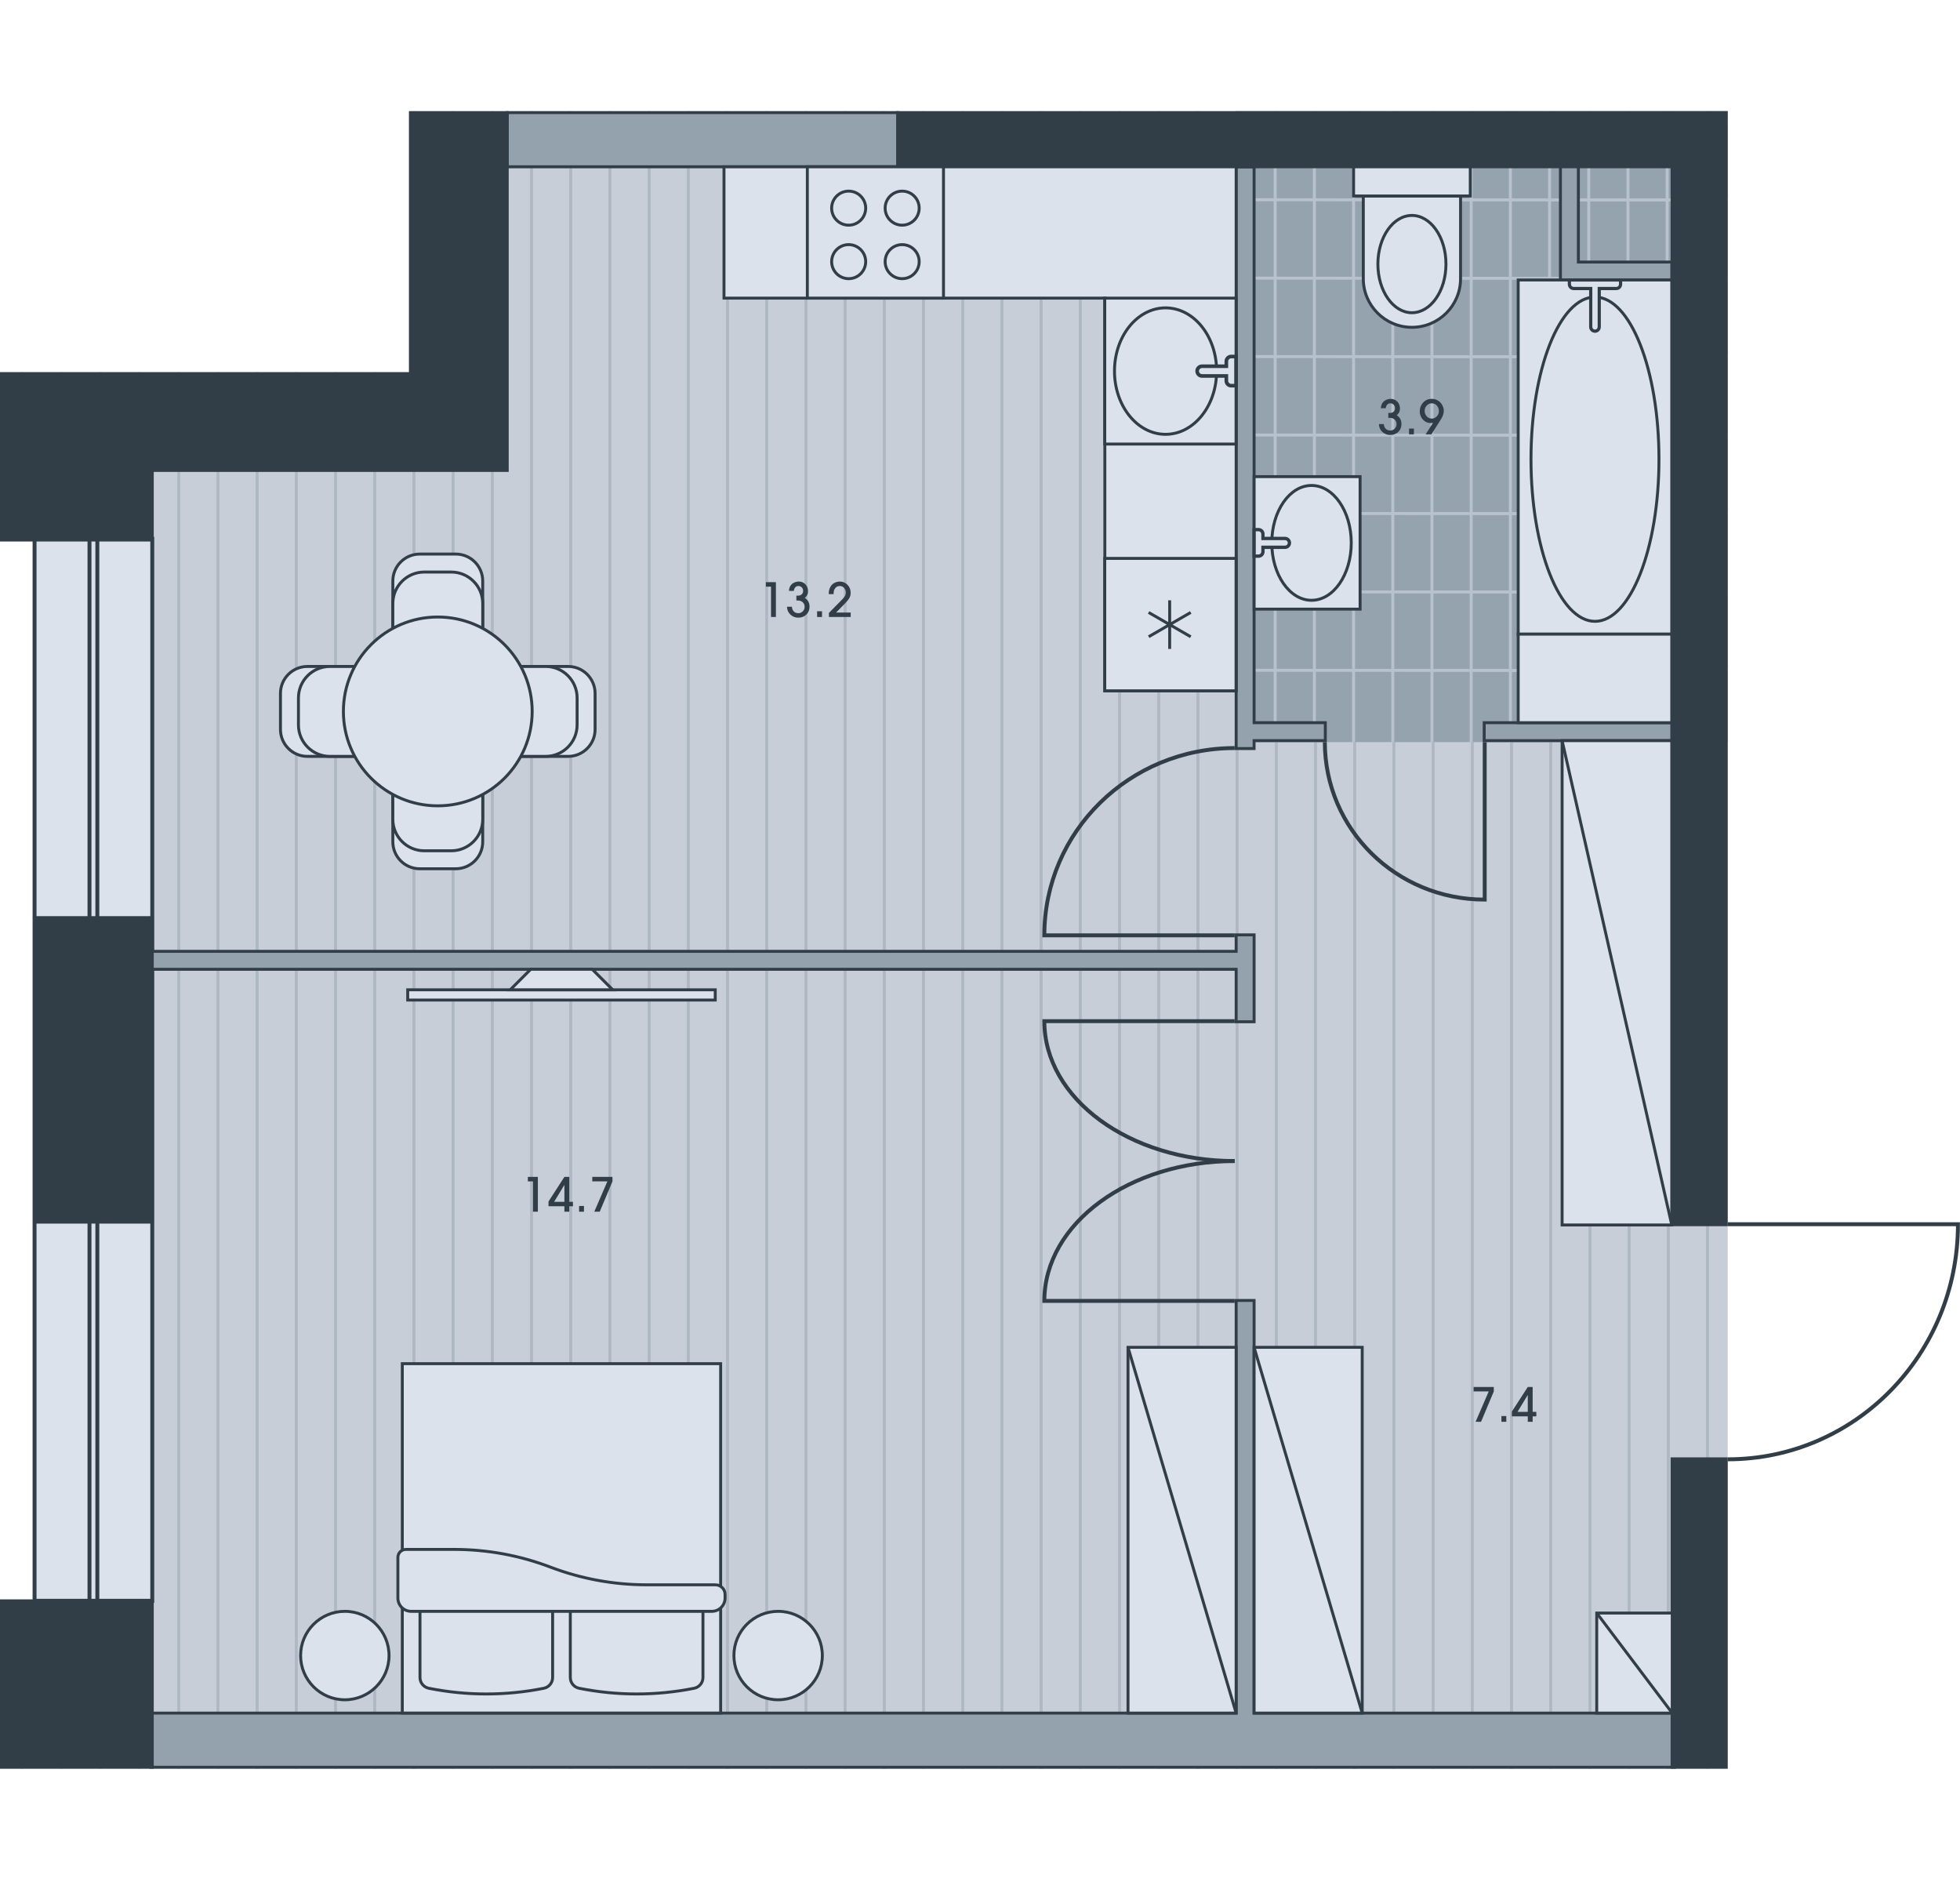 <?xml version="1.0" encoding="utf-8"?>
<!-- Generator: Adobe Illustrator 24.2.0, SVG Export Plug-In . SVG Version: 6.00 Build 0)  -->
<!DOCTYPE svg PUBLIC "-//W3C//DTD SVG 1.1//EN" "http://www.w3.org/Graphics/SVG/1.1/DTD/svg11.dtd">
<svg version="1.1" id="Слой_1" xmlns:x="http://ns.adobe.com/Extensibility/1.0/" xmlns:i="http://ns.adobe.com/AdobeIllustrator/10.0/" xmlns:graph="http://ns.adobe.com/Graphs/1.0/"
	 xmlns="http://www.w3.org/2000/svg" xmlns:xlink="http://www.w3.org/1999/xlink" x="0px" y="0px" viewBox="0 0 500 480"
	 style="enable-background:new 0 0 500 480;" xml:space="preserve">
<style type="text/css">
	.st0{fill:#C8CED7;}
	.st1{opacity:0.5;clip-path:url(#SVGID_2_);fill:none;stroke:#95A3AE;stroke-width:0.75;enable-background:new    ;}
	.st2{fill:#95A3AE;}
	.st3{opacity:0.5;clip-path:url(#SVGID_4_);}
	.st4{fill:none;stroke:#DCE2EB;stroke-width:0.75;stroke-miterlimit:10;}
	.st5{fill:#DCE2EB;stroke:#313E48;}
	.st6{fill-rule:evenodd;clip-rule:evenodd;fill:#94A2AD;}
	.st7{fill:#313E48;}
	.st8{fill-rule:evenodd;clip-rule:evenodd;fill:#313E48;}
	.st9{fill:none;stroke:#313E48;}
	.st10{fill:#DCE2EB;stroke:#313E48;stroke-width:0.75;}
	.st11{fill:none;stroke:#313E48;stroke-width:0.75;}
	.st12{fill-rule:evenodd;clip-rule:evenodd;fill:#DCE2EB;}
</style>
<g id="Floor_2_">
	<polygon id="Floor_4_" class="st0" points="104.331,28.349 104.331,94.92 0,94.92 0,135.38 
		12.865,135.38 12.865,413.663 0,413.663 0,451.107 440.742,451.107 440.742,28.349 	"/>
	<g id="Pattern">
		<defs>
			<polygon id="SVGID_1_" points="104.331,28.349 104.331,94.92 0,94.92 0,135.38 
				12.865,135.38 12.865,413.663 0,413.663 0,451.107 440.742,451.107 440.742,28.349 			
				"/>
		</defs>
		<clipPath id="SVGID_2_">
			<use xlink:href="#SVGID_1_"  style="overflow:visible;"/>
		</clipPath>
		<path id="Dry_Pattern_2_" class="st1" d="M75.589,22.89v432.883 M85.589,22.89v432.883
			 M95.589,22.89v432.883 M105.589,22.89v432.883 M115.589,22.89v432.883
			 M125.589,22.89v432.883 M135.589,22.89v432.883 M145.589,22.89v432.883
			 M155.589,22.89v432.883 M165.589,22.89v432.883 M-14.407,22.89v432.883
			 M-4.407,22.89v432.883 M5.593,22.89v432.883 M15.593,22.89v432.883
			 M25.593,22.89v432.883 M35.593,22.89v432.883 M45.593,22.89v432.883
			 M55.593,22.89v432.883 M65.593,22.89v432.883 M175.589,22.89v432.883
			 M185.589,22.89v432.883 M195.589,22.89v432.883 M205.589,22.89v432.883
			 M215.589,22.89v432.883 M225.589,22.89v432.883 M235.589,22.89v432.883
			 M245.589,22.89v432.883 M255.589,22.89v432.883 M265.589,22.89v432.883
			 M275.589,22.89v432.883 M285.589,22.89v432.883 M295.589,22.89v432.883
			 M305.589,22.89v432.883 M315.589,22.89v432.883 M325.589,22.89v432.883
			 M335.589,22.89v432.883 M345.589,22.89v432.883 M355.589,22.89v432.883
			 M365.589,22.89v432.883 M375.589,22.89v432.883 M385.589,22.89v432.883
			 M395.589,22.89v432.883 M405.589,22.89v432.883 M415.589,22.89v432.883
			 M425.589,22.89v432.883 M435.589,22.89v432.883 M445.589,22.89v432.883
			 M455.589,22.89v432.883 M465.589,22.89v432.883 M475.589,22.89v432.883"/>
	</g>
</g>
<g id="Wet_floor_2_">
	<path id="Wet_floor_3_" class="st2" d="M315.343,189.274h125.399V28.349H315.343V189.274z"/>
	<g id="Pattern_1_">
		<g>
			<g>
				<g>
					<g>
						<defs>
							<rect id="SVGID_3_" x="315.343" y="28.349" width="125.399" height="160.925"/>
						</defs>
						<clipPath id="SVGID_4_">
							<use xlink:href="#SVGID_3_"  style="overflow:visible;"/>
						</clipPath>
						<g id="Wet_pattern_1_" class="st3">
							<line class="st4" x1="485.296" y1="317.063" x2="485.296" y2="28.349"/>
							<line class="st4" x1="475.296" y1="317.063" x2="475.296" y2="28.349"/>
							<line class="st4" x1="465.296" y1="317.063" x2="465.296" y2="28.349"/>
							<line class="st4" x1="455.296" y1="317.063" x2="455.296" y2="28.349"/>
							<line class="st4" x1="445.296" y1="317.063" x2="445.296" y2="28.349"/>
							<line class="st4" x1="435.296" y1="317.063" x2="435.296" y2="28.349"/>
							<line class="st4" x1="425.296" y1="317.063" x2="425.296" y2="28.349"/>
							<line class="st4" x1="415.296" y1="317.063" x2="415.296" y2="28.349"/>
							<line class="st4" x1="405.296" y1="317.063" x2="405.296" y2="28.349"/>
							<line class="st4" x1="395.296" y1="317.063" x2="395.296" y2="28.349"/>
							<line class="st4" x1="385.296" y1="317.063" x2="385.296" y2="28.349"/>
							<line class="st4" x1="375.296" y1="317.063" x2="375.296" y2="28.349"/>
							<line class="st4" x1="365.296" y1="317.063" x2="365.296" y2="28.349"/>
							<line class="st4" x1="355.296" y1="317.063" x2="355.296" y2="28.349"/>
							<line class="st4" x1="345.296" y1="317.063" x2="345.296" y2="28.349"/>
							<line class="st4" x1="335.296" y1="317.063" x2="335.296" y2="28.349"/>
							<line class="st4" x1="325.296" y1="317.063" x2="325.296" y2="28.349"/>
							<line class="st4" x1="315.296" y1="317.063" x2="315.296" y2="28.349"/>
							<line class="st4" x1="305.296" y1="317.063" x2="305.296" y2="28.349"/>
							<line class="st4" x1="295.296" y1="317.063" x2="295.296" y2="28.349"/>
							<line class="st4" x1="285.296" y1="317.063" x2="285.296" y2="28.349"/>
							<line class="st4" x1="275.296" y1="317.063" x2="275.296" y2="28.349"/>
							<path class="st4" d="M486.125,110.974c-70.542,0.046-141.542,0.046-212.26-0.11"/>
							<path class="st4" d="M486.125,130.974c-70.542,0.046-141.542,0.046-212.26-0.11"/>
							<path class="st4" d="M486.125,150.974c-70.542,0.046-141.542,0.046-212.26-0.11"/>
							<path class="st4" d="M486.125,170.974c-70.542,0.046-141.542,0.046-212.26-0.11"/>
							<path class="st4" d="M486.125,190.974c-70.542,0.046-141.542,0.046-212.26-0.11"/>
							<path class="st4" d="M486.125,210.974c-70.542,0.046-141.542,0.046-212.26-0.11"/>
							<path class="st4" d="M486.125,230.974c-70.542,0.046-141.542,0.046-212.26-0.11"/>
							<path class="st4" d="M486.125,250.974c-70.542,0.046-141.542,0.046-212.26-0.11"/>
							<path class="st4" d="M486.125,270.974c-70.542,0.046-141.542,0.046-212.26-0.11"/>
							<path class="st4" d="M486.125,290.974c-70.542,0.046-141.542,0.046-212.26-0.11"/>
							<path class="st4" d="M486.125,310.974c-70.542,0.046-141.542,0.046-212.26-0.11"/>
							<path class="st4" d="M486.125,30.967c-70.542,0.053-141.542,0.053-212.26-0.127"/>
							<path class="st4" d="M486.125,50.967c-70.542,0.053-141.542,0.053-212.26-0.127"/>
							<path class="st4" d="M486.125,70.967c-70.542,0.053-141.542,0.053-212.26-0.127"/>
							<path class="st4" d="M486.125,90.967c-70.542,0.053-141.542,0.053-212.26-0.127"/>
						</g>
					</g>
				</g>
			</g>
		</g>
	</g>
</g>
<g id="Windows_3_">
	<g id="Windows_4_">
		<rect id="Rectangle_52_2_" x="8.816" y="137.405" class="st5" width="30.028" height="270.87"/>
		<rect id="Rectangle_53_2_" x="22.83" y="137.405" class="st5" width="2.001" height="270.87"/>
	</g>
</g>
<g id="Walls_1_">
	<g>
		<g>
			<rect x="129.412" y="28.724" class="st6" width="99.594" height="13.815"/>
			<path class="st7" d="M228.63,29.099v13.065h-98.844V29.099H228.63 M229.38,28.349
				H129.037v14.565h100.344V28.349L229.38,28.349z"/>
		</g>
		<g>
			<polygon class="st6" points="38.491,450.733 38.491,436.917 315.343,436.917 315.343,331.68 
				319.921,331.68 319.921,436.917 427.189,436.917 427.189,450.733 			"/>
			<path class="st7" d="M319.546,332.055v104.487v0.75h0.75h106.518v13.065H38.867v-13.065h276.101
				h0.75v-0.75V332.055H319.546 M320.296,331.305h-5.328v105.237H38.117v14.565h389.448
				v-14.565H320.296V331.305L320.296,331.305z"/>
		</g>
		<g>
			<polygon class="st6" points="315.343,260.601 315.343,247.214 38.786,247.214 38.786,242.636 
				315.343,242.636 315.343,238.436 319.921,238.436 319.921,260.601 			"/>
			<path class="st7" d="M319.546,238.811v21.414h-3.828v-12.636v-0.75h-0.75H39.161v-3.828h275.807
				h0.75v-0.75v-3.45H319.546 M320.296,238.061h-5.328v4.2H38.411v5.328h276.557v13.386
				h5.328V238.061L320.296,238.061z"/>
		</g>
		<g>
			<rect x="378.623" y="184.321" class="st6" width="47.867" height="4.578"/>
			<path class="st7" d="M426.115,184.696v3.828h-47.117v-3.828H426.115 M426.865,183.946h-48.617
				v5.328h48.617V183.946L426.865,183.946z"/>
		</g>
		<g>
			<polygon class="st6" points="398.068,71.412 398.068,42.332 402.646,42.332 402.646,66.833 
				426.49,66.833 426.49,71.412 			"/>
			<path class="st7" d="M402.271,42.707v23.751v0.75h0.75h23.093v3.828h-27.672l0-4.578
				l-0-23.751H402.271 M403.021,41.957h-5.328l0,24.501h-0v5.328h29.172
				v-5.328h-23.843V41.957L403.021,41.957z"/>
		</g>
		<g>
			<polygon class="st6" points="315.343,190.92 315.343,42.548 319.921,42.548 319.921,184.322 
				338.091,184.322 338.091,188.9 319.921,188.9 319.921,190.92 			"/>
			<path class="st7" d="M319.546,42.923v141.023v0.75h0.75h17.42v3.828h-17.42h-0.75v0.75v1.27
				h-3.828V42.923H319.546 M320.296,42.173h-5.328v149.121h5.328v-2.02h18.17v-5.328
				h-18.17V42.173L320.296,42.173z"/>
		</g>
	</g>
	<g>
		<polygon class="st8" points="228.644,28.349 228.644,42.914 426.177,42.914 426.177,312.739 
			440.742,312.739 440.742,42.914 440.742,28.349 440.742,28.349 		"/>
		<rect x="426.177" y="371.7" class="st8" width="14.565" height="79.408"/>
		<polygon class="st8" points="39.221,407.916 0,407.916 0,422.607 0,422.607 0,439.034 
			0,451.107 0,451.107 39.221,451.107 39.221,451.107 		"/>
		<rect x="8.448" y="233.663" class="st8" width="30.773" height="78.413"/>
		<polygon class="st8" points="104.331,94.92 0,94.92 0,138.111 39.221,138.111 
			39.221,120.362 129.773,120.362 129.773,120.361 129.773,94.92 129.773,28.349 
			104.331,28.349 		"/>
	</g>
</g>
<g id="Doors_1_">
	<path id="Intersect_2_9_" class="st9" d="M314.968,190.791
		c-26.818-0-48.557,21.279-48.557,47.767l48.557,0"/>
	<path id="Intersect_2_6_" class="st9" d="M440.743,372.195
		c32.441,0,58.738-26.709,58.738-59.957l-58.738-0"/>
	<path id="Intersect_2_4_" class="st9" d="M337.968,189.275
		c-0,22.184,18.168,40.167,40.783,40.167l0-40.167"/>
	<path id="Intersect_2_2_" class="st9" d="M314.968,296.124
		c-26.818-0-48.557,15.891-48.557,35.673l48.557,0"/>
	<path id="Intersect_2_1_" class="st9" d="M314.968,296.124c-26.818,0-48.557-15.891-48.557-35.673
		l48.557-0"/>
</g>
<g id="Furniture_1_">
	<g>
		<g id="Bed_2_8_">
			<rect id="Rectangle_54_x5F_2_8_" x="102.628" y="347.803" class="st10" width="81.21" height="89.105"/>
			<path id="Rectangle_59_x5F_2_8_" class="st10" d="M99.244,422.245L99.244,422.245
				c0,6.229-5.05,11.279-11.279,11.279l0,0c-6.229,0-11.279-5.05-11.279-11.279l0,0
				c0-6.229,5.05-11.279,11.279-11.279l0,0
				C94.195,410.966,99.244,416.016,99.244,422.245z"/>
			<path id="Rectangle_60_x5F_2_8_" class="st10" d="M209.78,422.245L209.78,422.245
				c0,6.229-5.05,11.279-11.279,11.279l0,0c-6.229,0-11.279-5.05-11.279-11.279l0,0
				c0-6.229,5.05-11.279,11.279-11.279l0,0
				C204.73,410.966,209.78,416.016,209.78,422.245z"/>
			<path id="Rectangle_56_x5F_2_8_" class="st11" d="M179.326,410.966v16.876
				c0,1.337-0.943,2.487-2.255,2.75l0,0c-9.68,1.936-19.648,1.936-29.328,0l0,0
				c-1.312-0.263-2.255-1.413-2.255-2.75v-16.876"/>
			<path id="Rectangle_57_x5F_2_8_" class="st11" d="M140.977,410.966v16.876
				c0,1.337-0.943,2.487-2.255,2.75l0,0c-9.68,1.936-19.648,1.936-29.328,0l0,0
				c-1.312-0.263-2.255-1.413-2.255-2.75v-16.876"/>
			<path id="Rectangle_55_x5F_2_8_" class="st10" d="M182.5,404.199c1.361,0,2.466,1.104,2.466,2.466
				v0.918c0,1.869-1.515,3.384-3.384,3.384H104.884c-1.869,0-3.384-1.515-3.384-3.384
				v-10.367c0-1.127,0.914-2.04,2.04-2.04h12.356
				c8.378,0,16.686,1.529,24.516,4.512c7.83,2.982,16.138,4.512,24.516,4.512
				H182.5z"/>
		</g>
		<g id="Table_7_">
			<g id="Seat_7_">
				<path id="Rectangle_64_7_" class="st10" d="M107.091,141.313h9.173
					c3.8,0,6.88,3.08,6.88,6.88v66.504c0,3.8-3.08,6.88-6.88,6.88
					h-9.173c-3.8,0-6.88-3.08-6.88-6.88v-66.504
					C100.211,144.394,103.291,141.313,107.091,141.313z"/>
				<path id="Rectangle_63_7_" class="st10" d="M108.238,145.9h6.88
					c4.433,0,8.026,3.594,8.026,8.026v55.038c0,4.433-3.594,8.026-8.026,8.026
					h-6.88c-4.433,0-8.026-3.594-8.026-8.026v-55.038
					C100.211,149.493,103.805,145.9,108.238,145.9z"/>
			</g>
			<g id="Seat_2_7_">
				<path id="Rectangle_64_x5F_2_7_" class="st10" d="M151.809,176.859v9.173
					c0,3.8-3.08,6.88-6.88,6.88H78.425c-3.8,0-6.88-3.08-6.88-6.88
					v-9.173c0-3.8,3.08-6.88,6.88-6.88h66.504
					C148.729,169.979,151.809,173.059,151.809,176.859z"/>
				<path id="Rectangle_63_x5F_2_7_" class="st10" d="M147.223,178.005v6.88
					c0,4.433-3.594,8.026-8.026,8.026H84.159c-4.433,0-8.026-3.594-8.026-8.026
					v-6.88c0-4.433,3.594-8.026,8.026-8.026h55.038
					C143.629,169.979,147.223,173.573,147.223,178.005z"/>
			</g>
			<circle id="Table_2_7_" class="st10" cx="111.678" cy="181.445" r="24.079"/>
		</g>
		<g id="WC_8_">
			<path id="Rectangle_66_8_" class="st10" d="M372.591,71.074c0,6.851-5.554,12.405-12.405,12.405
				c-6.851-0-12.405-5.554-12.405-12.405l0-21.089l24.81,0V71.074z"/>
			<ellipse id="Ellipse_9_8_" class="st10" cx="360.185" cy="67.353" rx="8.684" ry="12.405"/>
			<rect id="Rectangle_67_8_" x="345.299" y="42.542" class="st10" width="29.773" height="7.443"/>
		</g>
		<g id="Sink_8_">
			<rect id="Rectangle_71_8_" x="319.928" y="121.564" class="st10" width="27.034" height="33.793"/>
			<ellipse id="Ellipse_9_x5F_3_8_" class="st10" cx="334.571" cy="138.46" rx="10.138" ry="14.643"/>
			<g id="Faucet_2_8_">
				<path class="st12" d="M319.928,138.46v3.379h1.126c0.622,0,1.126-0.505,1.126-1.126
					v-1.126h5.632c0.622,0,1.126-0.505,1.126-1.126s-0.505-1.126-1.126-1.126
					h-5.632v-1.126c0-0.622-0.505-1.126-1.126-1.126h-1.126V138.46z"/>
				<path class="st7" d="M319.928,141.839h-0.422v0.422h0.422V141.839z M322.181,139.586
					v-0.422h-0.422v0.422H322.181z M322.181,137.334h-0.422v0.422h0.422V137.334z
					 M319.928,135.081v-0.422h-0.422v0.422H319.928z M320.35,141.839v-3.379h-0.845
					v3.379H320.35z M321.054,141.417h-1.126v0.845h1.126V141.417z M321.758,140.713
					c0,0.389-0.315,0.704-0.704,0.704v0.845c0.855,0,1.549-0.694,1.549-1.549H321.758z
					 M321.758,139.586v1.126h0.845v-1.126H321.758z M327.813,139.164h-5.632v0.845
					h5.632V139.164z M328.517,138.46c0,0.389-0.315,0.704-0.704,0.704v0.845
					c0.855,0,1.549-0.694,1.549-1.549H328.517z M327.813,137.756
					c0.389,0,0.704,0.315,0.704,0.704h0.845c0-0.855-0.694-1.549-1.549-1.549
					V137.756z M322.181,137.756h5.632v-0.845h-5.632V137.756z M321.758,136.207v1.126
					h0.845v-1.126H321.758z M321.054,135.503c0.389,0,0.704,0.315,0.704,0.704h0.845
					c0-0.855-0.694-1.549-1.549-1.549V135.503z M319.928,135.503h1.126v-0.845h-1.126
					V135.503z M320.35,138.46v-3.379h-0.845v3.379H320.35z"/>
			</g>
		</g>
		<polygon class="st10" points="315.343,176.189 315.343,76.037 315.343,42.542 184.693,42.542 
			184.693,76.037 281.849,76.037 281.849,176.189 		"/>
		<g id="Fridge_7_">
			<rect id="Rectangle_76_7_" x="281.827" y="142.418" class="st10" width="33.494" height="33.771"/>
			<path id="Vector_4_8_" class="st11" d="M293.035,162.393l10.722-6.19 M293.014,156.202
				l10.743,6.203 M298.385,165.506v-12.405"/>
		</g>
		<g id="Sink_3_7_">
			<rect id="Rectangle_71_x5F_4_7_" x="281.827" y="76.039" class="st10" width="33.494" height="37.216"/>
			<ellipse id="Ellipse_9_x5F_6_7_" class="st10" cx="297.334" cy="94.647" rx="13.026" ry="16.127"/>
			<g id="Faucet_4_7_">
				<path class="st12" d="M315.321,94.647v-3.722h-1.241c-0.685,0-1.241,0.556-1.241,1.241
					v1.241h-6.203c-0.685,0-1.241,0.556-1.241,1.241s0.555,1.241,1.241,1.241h6.203
					v1.241c0,0.685,0.555,1.241,1.241,1.241h1.241V94.647z"/>
				<path class="st7" d="M315.321,90.925h0.465v-0.465h-0.465V90.925z M315.321,94.647h0.465
					H315.321z M314.081,90.925v-0.465V90.925z M312.84,92.166h0.465H312.84z
					 M312.84,93.406v0.465h0.465v-0.465H312.84z M312.84,95.887h0.465v-0.465h-0.465
					V95.887z M314.081,98.368v-0.465V98.368z M315.321,98.368v0.465h0.465v-0.465
					H315.321z M314.856,90.925v3.722h0.93v-3.722H314.856z M314.081,91.39h1.241
					v-0.93h-1.241V91.39z M313.305,92.166c0-0.428,0.347-0.775,0.775-0.775v-0.93
					c-0.942,0-1.706,0.764-1.706,1.706H313.305z M313.305,93.406v-1.241h-0.93v1.241
					H313.305z M306.638,93.871h6.203v-0.93h-6.203V93.871z M305.862,94.647
					c0-0.428,0.347-0.775,0.775-0.775v-0.93c-0.942,0-1.706,0.764-1.706,1.706
					H305.862z M306.638,95.422c-0.428,0-0.775-0.347-0.775-0.775h-0.93
					c0,0.942,0.764,1.706,1.706,1.706V95.422z M312.84,95.422h-6.203v0.93h6.203
					V95.422z M313.305,97.128v-1.241h-0.93v1.241H313.305z M314.081,97.903
					c-0.428,0-0.775-0.347-0.775-0.775h-0.93c0,0.942,0.764,1.706,1.706,1.706
					V97.903z M315.321,97.903h-1.241v0.93h1.241V97.903z M314.856,94.647v3.722h0.93
					v-3.722H314.856z"/>
			</g>
		</g>
		<g id="Oven_7_">
			<rect id="Rectangle_77_7_" x="205.953" y="42.542" class="st10" width="34.735" height="33.494"/>
			<circle id="Ellipse_11_7_" class="st10" cx="216.497" cy="53.087" r="4.342"/>
			<circle id="Ellipse_13_7_" class="st10" cx="230.143" cy="53.087" r="4.342"/>
			<circle id="Ellipse_12_7_" class="st10" cx="216.497" cy="66.733" r="4.342"/>
			<circle id="Ellipse_14_7_" class="st10" cx="230.143" cy="66.733" r="4.342"/>
		</g>
		<g id="Wardrobe_2_32_">
			<rect id="Rectangle_65_x5F_2_32_" x="398.499" y="188.901" class="st10" width="27.973" height="123.525"/>
			<path id="Vector_3_x5F_2_32_" class="st11" d="M426.472,312.426L398.499,188.901"/>
		</g>
		<g id="Wardrobe_2_31_">
			<rect id="Rectangle_65_x5F_2_31_" x="319.921" y="343.631" class="st10" width="27.582" height="93.288"/>
			<path id="Vector_3_x5F_2_31_" class="st11" d="M347.503,436.919l-27.582-93.288"/>
		</g>
		<g id="Wardrobe_2_30_">
			<rect id="Rectangle_65_x5F_2_30_" x="287.757" y="343.631" class="st10" width="27.582" height="93.288"/>
			<path id="Vector_3_x5F_2_30_" class="st11" d="M315.339,436.919l-27.582-93.288"/>
		</g>
		<g id="Wardrobe_2_29_">
			<rect id="Rectangle_65_x5F_2_29_" x="407.328" y="411.404" class="st10" width="19.261" height="25.515"/>
			<path id="Vector_3_x5F_2_29_" class="st11" d="M426.589,436.919l-19.261-25.515"/>
		</g>
		<g id="TV_2_8_">
			<rect id="Rectangle_61_x5F_2_8_" x="104.006" y="252.446" class="st10" width="78.453" height="2.615"/>
			<path id="Rectangle_62_x5F_2_8_" class="st10" d="M151.078,247.216l5.23,5.23h-26.151l5.23-5.23
				L151.078,247.216z"/>
		</g>
		<g id="Bath_7_">
			<rect id="Rectangle_69_7_" x="387.294" y="71.41" class="st10" width="39.177" height="90.326"/>
			<ellipse id="Ellipse_10_7_" class="st10" cx="406.883" cy="117.117" rx="16.324" ry="41.354"/>
			<g id="Faucet_7_">
				<path class="st12" d="M406.883,71.41h-6.53v1.088c0,0.601,0.488,1.088,1.088,1.088
					h4.353v9.794c0,0.601,0.488,1.088,1.088,1.088c0.601,0,1.088-0.488,1.088-1.088
					v-9.794h4.353c0.601,0,1.088-0.488,1.088-1.088v-1.088H406.883z"/>
				<path class="st7" d="M400.353,71.41v-0.408h-0.408v0.408H400.353z M405.795,73.587h0.408
					v-0.408h-0.408V73.587z M407.971,73.587v-0.408h-0.408v0.408H407.971z
					 M413.413,71.41h0.408v-0.408h-0.408V71.41z M400.353,71.818h6.53v-0.816
					h-6.53V71.818z M400.761,72.499v-1.088h-0.816v1.088H400.761z M401.442,73.179
					c-0.375,0-0.68-0.305-0.68-0.68h-0.816c0,0.826,0.67,1.496,1.496,1.496
					V73.179z M405.795,73.179h-4.353v0.816h4.353V73.179z M406.203,83.381v-9.794
					h-0.816v9.794H406.203z M406.883,84.061c-0.375,0-0.68-0.305-0.68-0.68h-0.816
					c0,0.826,0.67,1.496,1.496,1.496V84.061z M407.563,83.381
					c0,0.375-0.305,0.68-0.68,0.68v0.816c0.826,0,1.496-0.67,1.496-1.496
					H407.563z M407.563,73.587v9.794h0.816v-9.794H407.563z M412.324,73.179h-4.353
					v0.816h4.353V73.179z M413.004,72.499c0,0.375-0.305,0.68-0.68,0.68v0.816
					c0.826,0,1.496-0.67,1.496-1.496H413.004z M413.004,71.41v1.088h0.816v-1.088
					H413.004z M406.883,71.818h6.53v-0.816h-6.53V71.818z"/>
			</g>
		</g>
		<rect x="387.294" y="161.736" class="st10" width="39.177" height="22.586"/>
	</g>
</g>
<g id="Numbers_1_">
	<g>
		<path class="st7" d="M137.21,309.046h-1.248v-7.74h-1.308v-1.14h2.556V309.046z"/>
		<path class="st7" d="M146.163,307.654h-0.936v1.392h-1.248v-1.392h-4.057v-1.212
			l4.057-6.276h1.248v6.348h0.936V307.654z M143.979,306.514v-4.271h-0.024
			l-2.592,4.271H143.979z"/>
		<path class="st7" d="M148.971,309.046h-1.248v-1.464h1.248V309.046z"/>
		<path class="st7" d="M156.243,301.306l-3.252,7.74h-1.392l3.348-7.74h-3.853v-1.14
			h5.148V301.306z"/>
	</g>
	<g>
		<path class="st7" d="M381.071,354.886l-3.252,7.74h-1.392l3.348-7.74h-3.853v-1.14
			h5.148V354.886z"/>
		<path class="st7" d="M384.264,362.626h-1.248v-1.464h1.248V362.626z"/>
		<path class="st7" d="M391.92,361.234h-0.936v1.392h-1.248v-1.392h-4.057v-1.212
			l4.057-6.276h1.248v6.348h0.936V361.234z M389.736,360.094v-4.271h-0.024
			l-2.592,4.271H389.736z"/>
	</g>
	<g>
		<path class="st7" d="M357.514,108.121c0,0.832-0.271,1.511-0.815,2.034
			c-0.544,0.524-1.232,0.786-2.064,0.786c-0.784,0-1.456-0.268-2.016-0.804
			c-0.561-0.536-0.845-1.196-0.853-1.98h1.248
			c0.024,0.488,0.187,0.884,0.486,1.188c0.3,0.304,0.69,0.456,1.17,0.456
			c0.439,0,0.816-0.162,1.128-0.486c0.312-0.324,0.468-0.706,0.468-1.146
			c0-0.465-0.16-0.847-0.479-1.146c-0.32-0.3-0.712-0.45-1.176-0.45h-0.456
			v-1.248h0.432c0.384,0,0.696-0.112,0.936-0.336
			c0.24-0.224,0.36-0.524,0.36-0.9c0-0.336-0.114-0.624-0.342-0.864
			c-0.229-0.24-0.51-0.36-0.846-0.36c-0.353,0-0.629,0.116-0.828,0.348
			c-0.2,0.232-0.32,0.532-0.36,0.9h-1.248
			c0.064-1.112,0.588-1.852,1.572-2.22c0.336-0.112,0.636-0.168,0.899-0.168
			c0.704,0,1.28,0.234,1.729,0.702c0.448,0.468,0.672,1.054,0.672,1.758
			c0,0.384-0.062,0.7-0.186,0.948s-0.335,0.508-0.631,0.78
			C357.114,106.426,357.514,107.161,357.514,108.121z"/>
		<path class="st7" d="M360.694,110.773h-1.248v-1.464h1.248V110.773z"/>
		<path class="st7" d="M368.314,104.737c0,0.712-0.228,1.424-0.684,2.136l-2.472,3.9
			h-1.477l1.884-2.916c-0.224,0.032-0.396,0.048-0.516,0.048
			c-0.824,0-1.508-0.292-2.052-0.876s-0.816-1.291-0.816-2.124
			c0-0.872,0.29-1.62,0.87-2.244s1.306-0.936,2.178-0.936
			c0.624,0,1.181,0.158,1.668,0.474c0.488,0.316,0.864,0.758,1.128,1.326
			C368.219,103.95,368.314,104.354,368.314,104.737z M367.066,104.87
			c0-0.544-0.17-1.014-0.51-1.41s-0.778-0.594-1.313-0.594
			c-0.513,0-0.942,0.192-1.29,0.576c-0.349,0.384-0.522,0.832-0.522,1.344
			c0,0.52,0.172,0.98,0.517,1.379c0.344,0.4,0.771,0.601,1.283,0.601
			c0.504,0,0.937-0.19,1.296-0.57C366.887,105.815,367.066,105.374,367.066,104.87z
			"/>
	</g>
	<g>
		<path class="st7" d="M197.936,157.366H196.688v-7.74h-1.308v-1.14h2.556V157.366z"/>
		<path class="st7" d="M206.516,154.714c0,0.832-0.271,1.511-0.815,2.034
			c-0.544,0.524-1.232,0.786-2.064,0.786c-0.784,0-1.456-0.268-2.016-0.804
			c-0.561-0.536-0.845-1.196-0.853-1.98h1.248
			c0.024,0.488,0.187,0.884,0.486,1.188c0.3,0.304,0.69,0.456,1.17,0.456
			c0.439,0,0.816-0.162,1.128-0.486c0.312-0.324,0.468-0.706,0.468-1.146
			c0-0.465-0.16-0.847-0.479-1.146c-0.32-0.3-0.712-0.45-1.176-0.45H203.156
			v-1.248h0.432c0.384,0,0.696-0.112,0.936-0.336
			c0.24-0.224,0.36-0.524,0.36-0.9c0-0.336-0.114-0.624-0.342-0.864
			c-0.229-0.24-0.51-0.36-0.846-0.36c-0.353,0-0.629,0.116-0.828,0.348
			c-0.2,0.232-0.32,0.532-0.36,0.9h-1.248
			c0.064-1.112,0.588-1.852,1.572-2.22c0.336-0.112,0.636-0.168,0.899-0.168
			c0.704,0,1.28,0.234,1.729,0.702c0.448,0.468,0.672,1.054,0.672,1.758
			c0,0.384-0.062,0.7-0.186,0.948s-0.335,0.508-0.631,0.78
			C206.116,153.019,206.516,153.754,206.516,154.714z"/>
		<path class="st7" d="M209.696,157.366h-1.248v-1.464h1.248V157.366z"/>
		<path class="st7" d="M217.016,157.366h-5.556v-1.044l3.492-3.552
			c0.535-0.536,0.804-1.076,0.804-1.62c0-0.456-0.141-0.852-0.42-1.188
			c-0.28-0.336-0.645-0.504-1.092-0.504c-0.496,0-0.885,0.18-1.164,0.54
			c-0.28,0.36-0.42,0.796-0.42,1.308v0.228h-1.248v-0.048
			c-0.009-0.688,0.134-1.294,0.426-1.818c0.292-0.523,0.738-0.906,1.338-1.146
			c0.336-0.136,0.676-0.204,1.02-0.204c0.801,0,1.469,0.278,2.005,0.834
			c0.535,0.556,0.804,1.234,0.804,2.034c0,0.504-0.103,0.94-0.306,1.308
			c-0.204,0.368-0.515,0.769-0.931,1.2l-2.472,2.532h3.72V157.366z"/>
	</g>
</g>
</svg>
